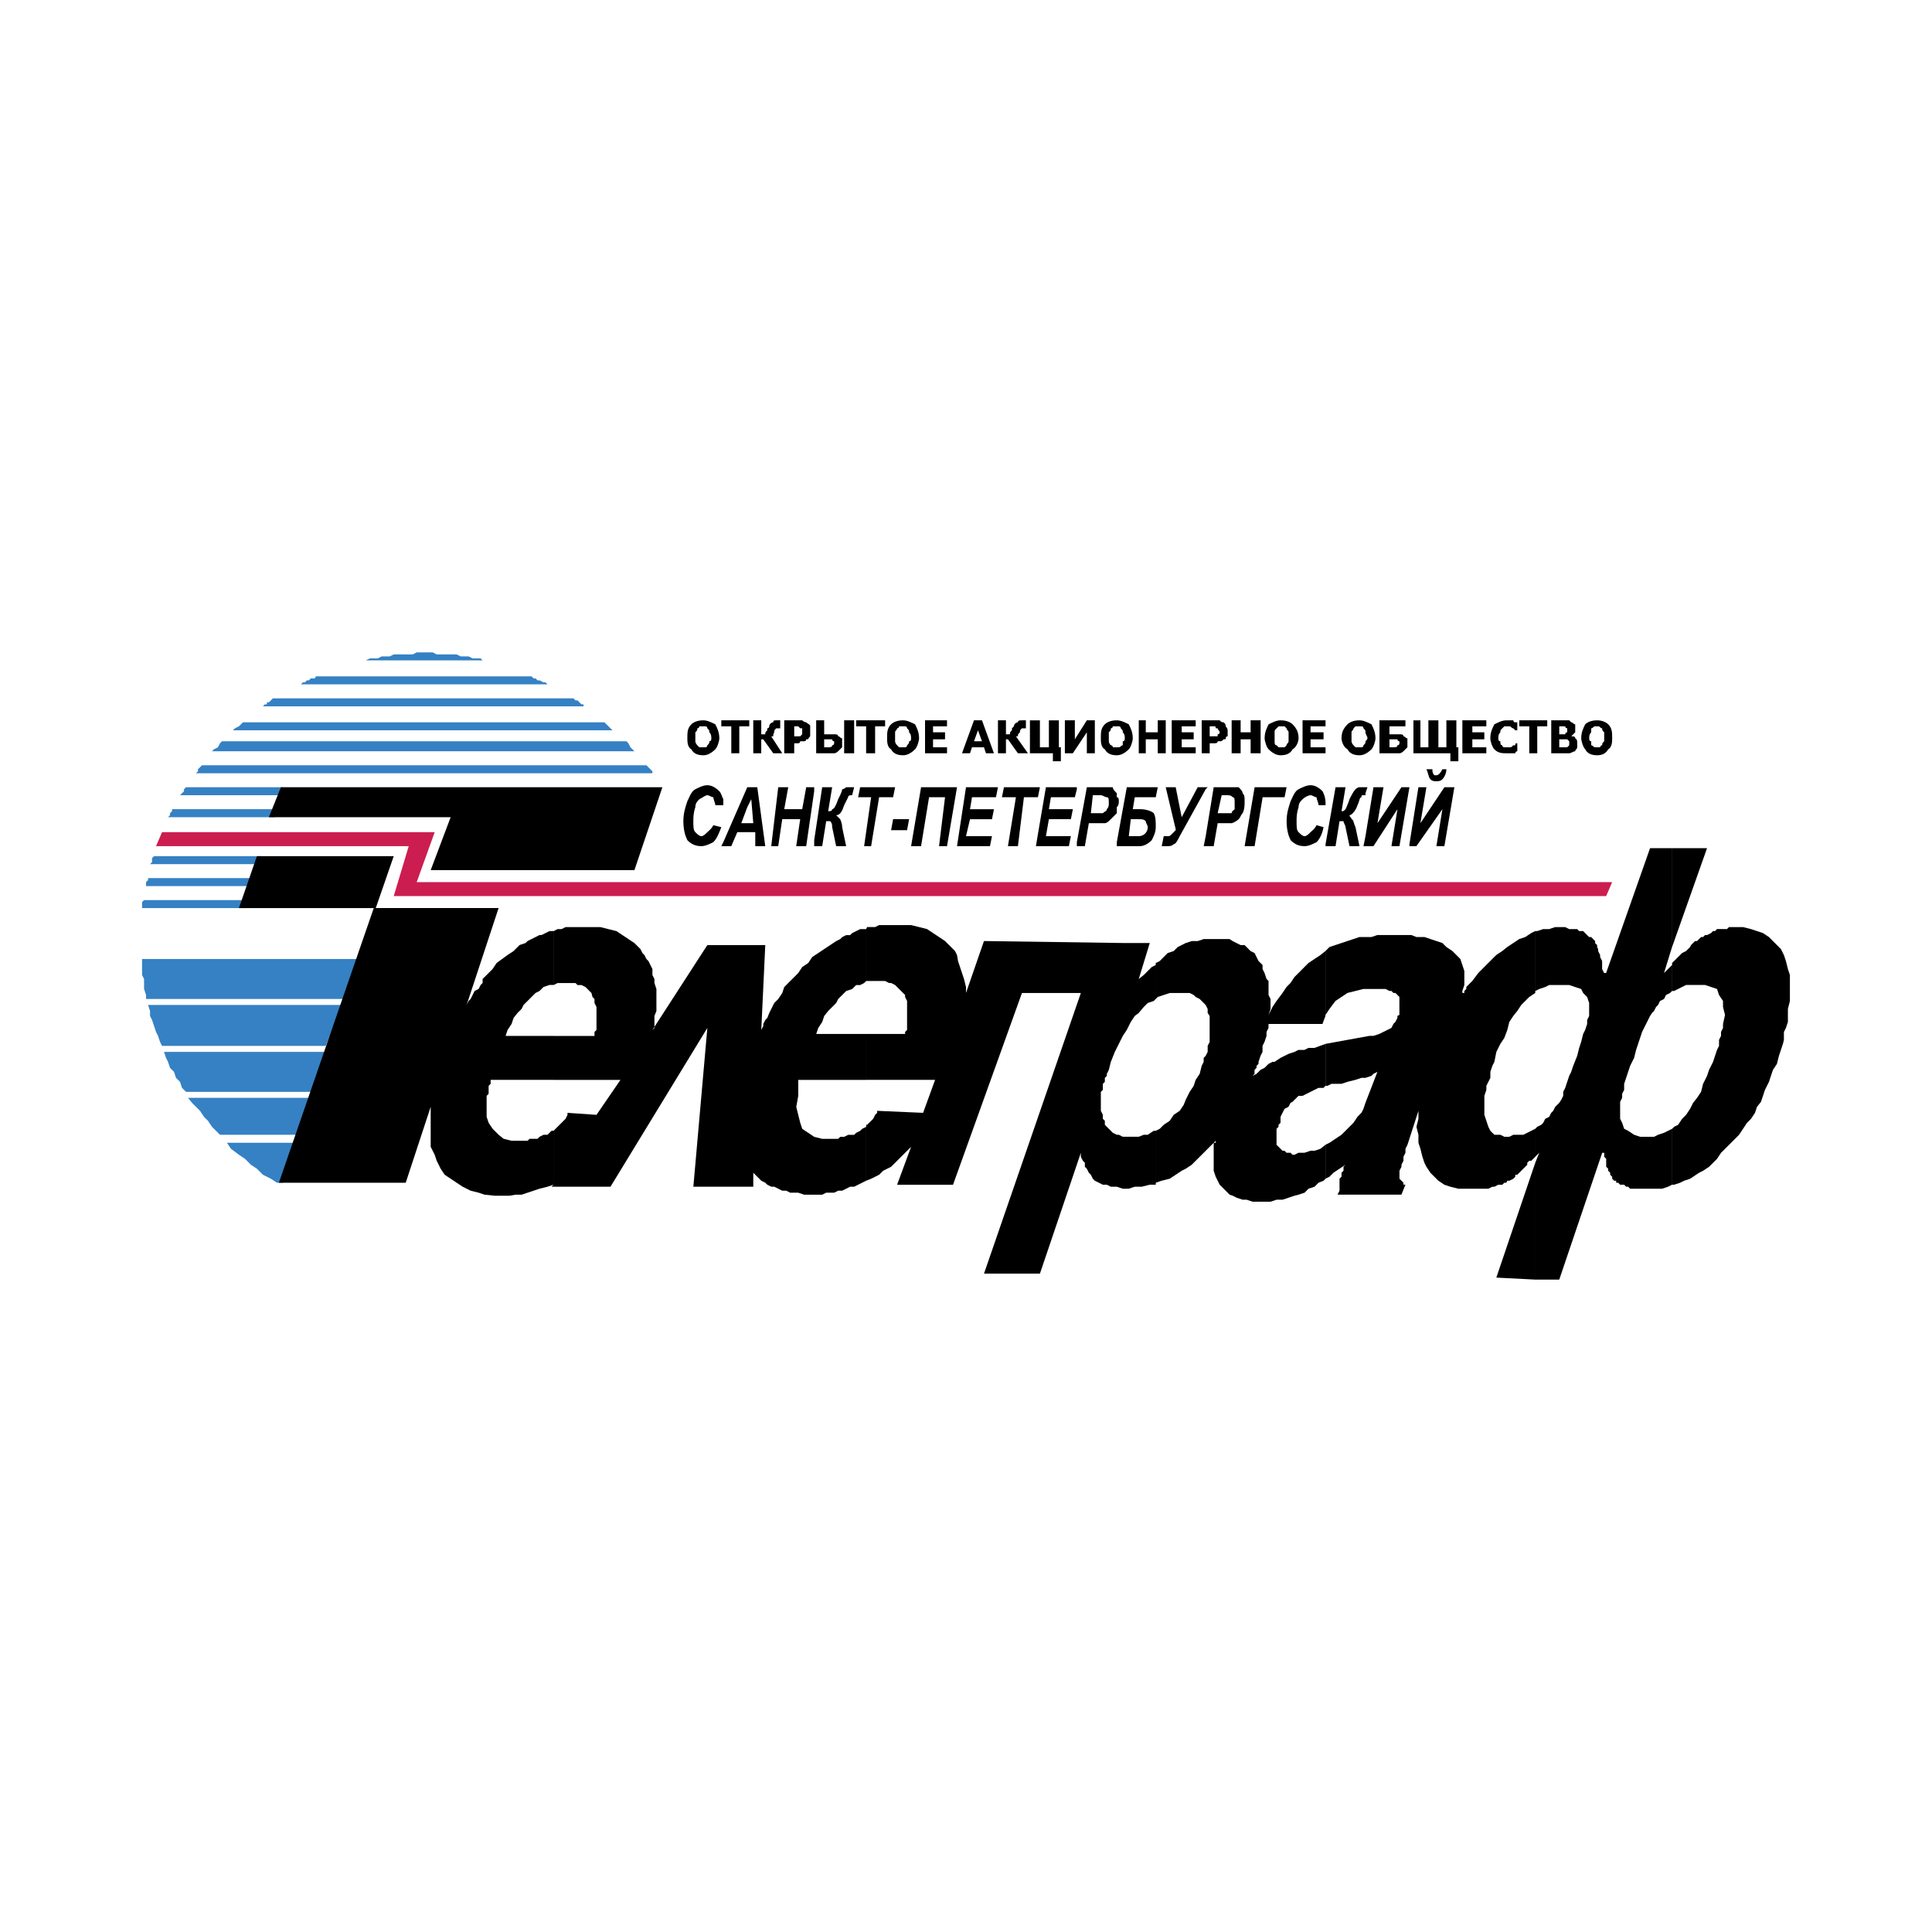 <svg xmlns="http://www.w3.org/2000/svg" width="2500" height="2500" viewBox="0 0 192.756 192.756"><g fill-rule="evenodd" clip-rule="evenodd"><path fill="#fff" d="M0 0h192.756v192.756H0V0z"/><path fill="#3581c4" d="M14.572 99.666v-.398l-.199-.598v-.996l-.2-.399V95.68h21.523l-1.395 3.986H14.572zM16.166 104.35l-.199-.399-.199-.597-.2-.399-.399-1.195-.199-.399v-.5l-.199-.597h19.331l-1.595 4.086H16.166zM18.558 108.934l-.399-.399-.199-.597-.399-.399-.199-.6-.399-.398-.199-.598-.2-.398-.199-.598h16.142l-1.295 3.987H18.558zM21.945 113.217l-.398-.399-.399-.398-.398-.598-.399-.398-.398-.598-.399-.398-.398-.399-.399-.498h12.455l-1.594 3.686h-7.673zM27.625 118l-.598-.398-.797-.399-.598-.598-.598-.398-.597-.598-.599-.398-.796-.598-.399-.597h6.975L28.223 118h-.598z"/><path d="M166.824 84.62h3.488l-3.488 9.865V84.62zm0 11.459v2.79h.199l.398-.199.4-.199.398-.199h1.893l.598.199.598.199.199.598.398.598v.598l.199.797-.199.898v.398l-.199.398v.398l-.199.398v.598l-.199.398-.199.598-.199.598-.398.797-.199.6-.398.797-.199.797-.398.598-.398.498-.299.598-.398.598-.398.398-.4.598-.398.199-.199.199v5.58h.199l.6-.199.398-.199.598-.199.299-.199.598-.398.398-.199.598-.398.398-.398.398-.398.398-.598.398-.398.398-.398.6-.598.398-.4.398-.598.398-.598.398-.398.398-.598.199-.598.398-.498.199-.598.199-.598.398-.797.199-.598.199-.6.398-.598.199-.797.398-1.195.1-.398v-.797l.199-.398.199-.598v-1.297l.199-.797v-2.59l-.199-.598-.199-.798-.199-.598-.299-.598-.398-.398-.398-.398-.398-.399-.598-.398-.598-.199-.598-.199-.797-.199h-1.396l-.199.199h-.996l-.199.199h-.199l-.199.199-.398.199h-.199l-.199.199h-.199l-.199.2-.199.199h-.199l-.199.199-.199.199-.1.199-.199.199-.199.199-.398.199-.4.398-.199.199-.199.2-.202.199zm-11.258 31.587h-2.393v-11.658l.398-.996-.199.199-.199.199v-2.791l.199-.199.398-.199.199-.199.199-.398.398-.199.199-.398.199-.199.199-.398.4-.398.199-.299.199-.398v-.398l.199-.398.199-.598.199-.598.199-.4.199-.598.398-.996.199-.797.199-.598.199-.797.199-.398.199-.598v-.398l.199-.398v-1.297l-.199-.598-.398-.398-.199-.398-.598-.199-.598-.199h-1.994l-.398.199-.598.199-.398.199v-5.979h.199l.598-.199h.598l.598-.199h.998l.398.199h.797l.199.199h.398l.199.199.199.199.199.199h.199l.199.2.199.199v.199l.199.199v.199l.1.199v.199l.199.398v.199l.199.399v.798l.199.398h.199l4.385-12.456h2.191v9.865l-.797 2.591.199-.199.199-.199.199-.199.199-.2v-.199 2.79l-.199.199-.398.199-.199.398-.398.199-.199.398-.199.199-.199.398-.199.199-.199.301-.398.797-.199.398-.199.398-.199.598-.199.598-.199.598-.199.797-.398.797-.199.598-.199.6-.199.598v.598l-.199.398v.398l-.201.398v1.693l.201.398.199.598.398.199.598.398.598.199h1.395l.398-.199.598-.199.398-.199.398-.199v5.58l-.398.199-.598.199h-3.188l-.199-.199h-.199l-.199-.199h-.4l-.196-.199h-.199v-.199h-.199l-.199-.199v-.199l-.199-.199v-.199l-.199-.199v-.199l-.199-.199v-.797l-.199-.199v-.398h-.199l-4.285 12.652zm-2.392 0l-3.885-.199 3.885-11.459v11.658zm0-12.256v-2.791l-.398.199-.398.199-.398.199h-.996l-.398.199h-.498l-.398-.199h-.598l-.4-.398-.199-.398-.398-1.195v-1.893l.199-.598v-.398l.398-.797v-.6l.199-.598.201-.398.199-.996.398-.797.398-.598.299-.797.199-.797.398-.598.398-.5.398-.598.398-.398.398-.398.598-.398V92.89l-.398.199-.598.398-.598.2-.598.398-.598.398-.498.398-.598.398-.6.598-.598.599-.598.598-.598.797-.598.598v.199l-.199.199v.199h-.196v-.199l.199-.598v-1.395l-.199-.599-.199-.598-.398-.398-.398-.398-.598-.398-.398-.398-.598-.199-.6-.199-.598-.2h-.797l-.498-.199h-3.389l-.598.199h-1.195l-.598.2-.598.199-.598.199-.598.199-.598.199-.398.398v6.376l.398-.598.598-.797.598-.398.598-.398.797-.199.797-.199h2.193l.398.199h.199l.199.199h.199l.398.398v1.793l-.199.102v.199l-.199.398-.199.199-.199.398-.398.199-.398.199-.4.199-.598.199h-.398l-4.383.797v4.186h.199l.398-.199h.996l.598-.199.797-.199.598-.199h.398l.598-.199.199-.201.398-.199-1.195 3.09-.199.598-.199.398-.398.398-.398.598-.398.398-.398.398-.398.398-.598.4-.598.398-.398.199v3.387l.398-.199.398-.398.598-.398.598-.398-.199.199v.398l-.199.199v.398l-.199.199v1.195l-.199.398h6.377l.398-.996h-.199V118l-.199-.199-.199-.199v-.797l.199-.398v-.199l.199-.398v-.398l.199-.398v-.398l.199-.398 1.096-3.389v.797l-.199.797.199.797v.799l.199.598.199.797.199.598.199.398.398.598.398.398.4.398.598.398.598.199.797.199h2.988l.398-.199h.201l.398-.199h.398l.199-.199h.199l.1-.199h.199l.398-.199.199-.199v-.199h.199l.199-.199.199-.199.199-.199.199-.199.199-.199v-.199l.199-.199h.199l.199-.199.204-.205zm-20.924 2.192l-.199.199-.498.199-.4.398-.598.199-.398.398-.598.199-.398.102-.598.199-.598.199h-.598l-.598.199h-1.795l-.598-.199h-.398l-.598-.199-.398-.199-.299-.102-.398-.398-.199-.199-.398-.398-.199-.398-.199-.398-.199-.598v-2.789h.199v-.199l-.398.398-.398.398-.398.398-.799.797-.398.398-.598.398-.398.199-.598.398-.598.398-.797.199-.599.202v.199-5.381l.398-.199.398-.398.598-.398.398-.598.598-.398.398-.598.199-.498.398-.797.398-.598.199-.598.4-.6.199-.797.199-.398v-.398l.199-.199.199-.398v-.598l.199-.398v-2.59l-.199-.301v-.398l-.199-.398-.199-.199-.199-.199-.199-.199-.4-.199-.199-.199-.398-.199h-1.992l-.598.199-.598.199-.199.199v-3.587l.398-.199.398-.399.398-.398.598-.199.398-.398.398-.199.398-.199.598-.199h.6l.598-.199h2.59l.299.199.398.199.398.199h.398l.398.398.199.199.398.199.199.398.199.399.4.398v.399l.199.398.199.598.199.199v1.395l.199.398v.996l-.199.598.398-.797.398-.598.598-.797.398-.598.398-.398.398-.598.398-.398.398-.398.598-.599.598-.399.6-.398.498-.398v6.478l-.299.797h-5.381v.398l-.199.398v.398l-.199.598-.199.398v.598l-.199.398-.201.598v.199l-.199.199v.199l-.199.199v.398l-.199.201.398-.201.199-.199.201-.199.398-.199.398-.398.398-.199h.199l.598-.398.398-.199.398-.199.598-.199.398-.199h.598l.398-.199h.598l1.098-.398v4.186l-.199.199h-.498l-.4.199-.398.199-.398.199-.398.199h-.398l-.199.199-.398.398-.199.1-.199.398-.398.199-.199.398-.199.398v.598l-.199.199v.199l-.199.199v1.596l.199.199.199.199.199.199h.199l.199.199h.398l.199.199h.199l.398-.199h.598l.598-.199h.398l.6-.199.498-.398v3.387h.006zm-16.939.597h-.598l-.797.199h-.699l-.598.199h-.598l-.598-.199h-.598l-.398-.199h-.398l-.797-.398-.199-.199-.199-.398-.199-.199-.199-.398-.199-.199v-.398l-.199-.199-.201-.398v-.398l-4.084 12.057h-5.58l9.664-28h-5.877l-6.876 19.131h-5.58l1.396-3.785-.398.398-.399.398-.399.398-.398.398-.398.398-.398.199-.398.199-.399.398-.398.199-.398.199-.499.199v-5.58h.1l.399-.398.199-.199.199-.398.199-.199v-.199l4.583.199 1.196-3.287h-6.875v-4.584H90.3v-.199l.199-.199v-2.891l-.199-.4v-.199l-.2-.199-.399-.398-.199-.199-.199-.199-.398-.199h-.199l-.398-.199h-1.894v-5.182l.1-.199h.797l.398-.199h3.189l.797.199.797.199.598.398.598.398.598.399.598.598.398.398.199.398.1.598.398 1.196.199.598.199.797v.598l1.794-5.181 14.049.199h2.492l-1.098 3.587.5-.398.398-.398.398-.398.398-.2v3.388l-.199.199-.598.199-.398.398-.5.598-.398.301-.398.598-.398.797-.398.598-.398.797-.398.797-.398.996-.199.797-.199.398v.201l-.199.199v.398l-.199.199v.598l-.199.199v1.893l.199.398v.398l.199.199v.398l.199.199.398.398.199.199.398.199h.199l.398.199h1.594l.5-.199h.398l.598-.398h.199v5.381h.001zm-28.897-.398l-.399.199-.398.199-.398.199h-.399l-.398.199-.398.199h-.399l-.398.199h-.797l-.398.199h-1.794l-.598-.199h-.797l-.398-.199h-.398l-.399-.199-.398-.199h-.299l-.398-.199-.203-.199-.399-.199-.199-.199-.398-.398-.199-.199v1.395h-5.979l1.396-15.842-9.665 15.842h-5.68v-5.58l.199-.199.199-.199.199-.199.398-.398.199-.199.199-.398v-.199l2.89.199 2.392-3.486h-6.676v-4.385h4.085v-.398l.199-.199v-2.293l-.199-.398v-.398l-.199-.199-.1-.398-.199-.199-.199-.199-.199-.199-.398-.199h-.399l-.199-.199h-1.793l-.398.199v-5.381l.398-.199h.398l.398-.199h3.487l.798.199.797.199.598.398.598.399.598.398.598.598.2.398.199.199.199.398.199.2.199.398.199.399v.598l.199.398v.398l.199.598v2.191l-.199.5v1.195l-.199.199 5.48-8.47h5.779l-.399 8.47.199-.398v-.199l.2-.398.199-.199.199-.5.199-.398.299-.598.398-.398.399-.598.199-.598.398-.398.398-.398.598-.598.398-.598.598-.399.398-.598.598-.398.598-.398.598-.398.598-.398.399-.199.199-.2.398-.199h.398l.2-.199.398-.199.398-.199h.598v5.182l-.199.199-.398.199h-.398l-.398.398-.598.199-.398.398-.399.398-.199.398-.398.398-.398.398-.398.5-.199.598-.398.598-.2.598h4.982v4.584h-6.775v1.594l-.199 1.096.199.797.199.797.199.598.598.398.598.398.797.201h1.594l.2-.201h.398l.398-.199h.598l.199-.199.398-.199.199-.199.398-.199v-.199 5.573h.002zm-31.188.597h-.2l.2-.199v.199zm0-.199v-5.381h-.2l-.199.199-.199.199h-.398l-.399.199-.199.201h-.797l-.199.199h-1.594l-.797-.199-.498-.4-.598-.598-.399-.598-.199-.598v-2.092l.199-.199v-.797l.2-.199v-.398h6.277v-4.385h-4.783l.2-.598.398-.598.199-.598.398-.5.399-.398.199-.398.398-.398.398-.398.398-.398.398-.199.399-.398.598-.199h.399v-5.381h-.399l-.398.199-.399.199h-.199l-.398.199-.398.2-.398.199-.199.199-.598.199-.598.598-.598.398-1.096.797-.398.599-.399.398-.598.598v.398l-.199.199-.199.398-.399.199-.199.398-.199.398-.199.199-.199.398 3.188-9.665H37.291L27.825 118h12.654l2.491-7.572v3.986l.399.797.199.598.398.797.398.598.598.398.599.398.598.398.797.398.797.199.598.199.997.102h1.495l.598-.102h.598l.598-.199.598-.199.598-.199.797-.199.596-.199z"/><path fill="#3581c4" d="M57.219 69.674l.199.2h.199l.2.199.199.199h.199v.199h.2-32.384.199l.199-.199h.199v-.199h.2l.199-.199.199-.2h29.993zM60.308 72.065l.199.2.2.199.199.199.199.199H23.241l.199-.199.398-.199.2-.199.199-.2h36.071zM62.5 73.958l.199.2.199.398.2.2.199.199H21.148l.2-.199.398-.2.199-.398.2-.2H62.5zM64.493 76.35l.199.199.199.2.199.199v.199H19.554l.199-.199v-.199l.2-.2.199-.199h44.341zM17.96 79.339l.199-.199.199-.199v-.199l.2-.2h9.665v.797H17.96zM16.764 81.531l.199-.199v-.199l.2-.199v-.2h10.263v.797H16.764zM14.173 90.599v-.598l.2-.199h10.064v.797H14.173zM14.97 86.214l.199-.199v-.398l.2-.2h10.662v.797H14.97zM14.572 88.407v-.399l.199-.199v-.199h10.462v.797H14.572zM52.635 67.482h.399l.199.199h.199l.199.199h.2l.398.2h.2l.199.199H30.016l.2-.199h.199l.199-.2h.199l.2-.199h.399l.099-.199h21.124z"/><path d="M28.024 78.542h38.062l-2.789 8.27H42.97l1.992-5.281H26.828l1.196-2.989z"/><path d="M37.49 90.599H23.838l1.794-5.182h13.651l-1.793 5.182z"/><path fill="#cc1d50" d="M160.846 88.008l-.598 1.395H39.283l1.495-4.982h-25.21l.598-1.395h27.203l-1.794 4.982h119.271z"/><path fill="#3581c4" d="M48.351 65.888h-.2l-.199-.2h-.797l-.399-.199h-.797l-.398-.199h-1.993l-.399-.2h-1.594l-.399.2h-1.893l-.398.199h-.798l-.398.199h-.797l-.399.2h-.399 12.257z"/><path d="M140.619 84.421v-.199l.896-5.679h.797l-.598 3.587 2.393-3.587h.996l-.996 5.878h-.797l.598-3.687-2.592 3.687h-.697zm0-5.879zm1.693-1.793h.598c0 .199 0 .398.199.598h.201c.199 0 .398-.199.598-.598h.398c0 .398-.199.797-.398.997-.199.199-.398.199-.598.199-.201 0-.4 0-.6-.199-.198-.201-.198-.599-.398-.997zm-1.693 1.793l-.996 5.878h-.797l.598-3.687-2.393 3.687h-.797v-.996l.797-4.882h.998l-.6 3.587 2.393-3.587h.797zm0 5.68v.199-.199zm-4.385-5.082l.199-.598h-.199v.598zm0-.598v.797h-.199c-.199 0-.199 0-.199.199-.199 0-.199.398-.398.797-.199.598-.598.997-.797.997 0 .199.199.199.199.399.199 0 .199.398.398.797l.398 1.893h-.996l-.398-1.893c0-.199-.199-.398-.199-.598h-.398l-.398 2.491h-.996v-.199l.996-5.679h.996l-.398 2.391c.199 0 .199 0 .398-.199 0 0 .199-.399.398-.997.199-.398.398-.797.598-.996 0 0 .199-.199.398-.199l.597-.001zm0 4.883l-.199.996h.199v-.996zm-3.984-3.09v-.199.199zm0-.199v.199h-.697c0-.199-.201-.598-.201-.797-.199 0-.398-.199-.598-.199s-.598.199-.797.398-.398.398-.398.797c-.199.598-.199.997-.199 1.396 0 .598 0 .896.199 1.096s.398.399.598.399.398-.2.598-.399.398-.299.598-.697l.699.199c-.1.498-.299 1.096-.699 1.495-.398.199-.797.398-1.195.398-.598 0-.996-.199-1.395-.598-.199-.398-.398-.997-.398-1.893 0-.797.199-1.396.398-1.993.199-.398.398-.996.797-1.195s.797-.399 1.195-.399.799.2 1.197.598c.099.199.298.598.298 1.195zm0 4.086v.199-.199zm-9.766-2.093v-.997h.398c0-.199.1-.199.299-.398v-.598c0-.398 0-.598-.199-.598 0 0-.1-.199-.498-.199v-.797h1.095c.199.199.398.398.398.598.199.199.199.398.199.797s0 .797-.199 1.196c-.199.199-.199.398-.398.598-.199.199-.598.398-.697.398h-.398zm2.69-3.587h3.189l-.199.996h-2.191l-.799 4.882h-.996l.996-5.878zm-2.69 0v.797h-.598l-.398 1.793h.996v.997h-.996l-.398 2.292h-.797v-.996l.797-4.882h1.394v-.001zm-2.191.2l.199-.199h-.199v.199zm0-.2v.199l-2.592 4.683c-.199.398-.398.797-.598.797-.199.199-.398.199-.598.199h-.598l.199-.996h.398c.199 0 .199 0 .398-.2l.398-.398v-.1l-.996-4.185h.996l.598 2.989 1.596-2.989h.799v.001zm0 4.883l-.199.996h.199v-.996zm-6.678.996v-.996c.5 0 .898-.399.898-.897 0-.199-.199-.398-.199-.598-.199-.199-.398-.199-.699-.199v-.997h.199c.5 0 1.098.199 1.297.398.199.398.199.797.199 1.395 0 .498-.199.897-.398 1.295-.398.398-.797.598-1.195.598h-.102v.001zm0-4.882v-.996h1.895l-.199.996h-1.696zm0-.997v.996h-.398l-.199 1.196h.598v.997h-.797l-.199 1.694h.996v.996h-2.191v-.398l.996-5.48h1.194v-.001zm-2.191 1.993c.199-.199.199-.398.199-.598s0-.398-.199-.398v.996zm0-.996V81.133l-.598.598c-.199.199-.398.398-.598.398h-.398v-.997h.199c.199-.199.398-.199.398-.398.199-.2.199-.399.199-.598 0-.398 0-.598-.199-.598s-.398-.199-.598-.199v-.797h1.195c0 .199.199.398.398.598.002 0 .002.199.002.399zm0 4.483v.398-.398zm-1.594-5.48v.797h-.797l-.199 1.793h.996v.997h-1.196l-.398 2.292h-.799v-.398l.998-5.48h1.395v-.001zm-2.392.2v-.199.199zm0-.2v.199l-.199.797h-2.391l-.199 1.196h2.391l-.199.997h-2.191l-.299 1.694h2.49l-.199.996h-3.088v-1.196l.797-4.683h3.087zm0 5.48v.398-.398zm-3.885-4.483l.199-.996h-.199v.996zm0-.997v.996h-1.395l-.6 4.882h-.996l.797-4.882h-1.395l.199-.996h3.39zm0 4.683l-.199 1.196h.199v-1.196zm-8.072 1.196l.897-5.878h3.188l-.199.996h-2.391l-.199 1.196h2.391l-.199.997h-2.192l-.399 1.694h2.591l-.199.996h-3.289v-.001zm0-5.879zm0 0l-.996 5.878h-.797l.598-4.882h-1.594l-.797 4.882h-.996l.996-5.878h3.586zm0 5.879zm-6.377-1.594v-1.096h1.595l-.199 1.096h-1.396zm0-3.288v-.996h.199l-.199.996zm0-.997v.996h-1.395l-.797 4.882h-.698l.698-4.882h-1.295l.199-.996h3.288zm0 3.189l-.199 1.096h.199v-1.096zm-7.872 2.69v-.598l.797-5.281h.996l-.398 2.391c.199 0 .398 0 .398-.199.199 0 .398-.399.598-.997.2-.398.399-.797.399-.996.199 0 .398-.199.398-.199H85.217l-.199.797c-.2 0-.399 0-.399.199l-.398.797c-.199.598-.398.997-.797.997l.399.399s.199.398.199.797l.398 1.893h-.997l-.398-1.893c0-.199 0-.398-.199-.598h-.398l-.398 2.491h-.798zm0-5.48v-.398.398zm0-.399v.398l-.797 5.48h-.997l.398-2.69h-1.793l-.399 2.69h-.697l.697-5.878h.997l-.398 2.192h1.793l.399-2.192h.797zm0 5.281v.598-.598zm-6.676-.797v-.896h.598l-.199-2.392-.399.797v-1.992h.997l.797 5.878h-.997v-1.395h-.797zm-2.391-3.288v.598-.598zm2.391-1.196l-2.391 5.48v.398h.797l.598-1.395h.996v-.896h-.598l.598-1.595v-1.992zm-3.388 3.787l.797.199c-.199.498-.399 1.096-.797 1.495-.398.199-.797.398-1.196.398-.598 0-.997-.199-1.395-.598-.199-.398-.398-.997-.398-1.893 0-.797.199-1.396.398-1.993.199-.398.398-.996.797-1.195.398-.199.797-.399 1.196-.399s.797.2 1.196.598c.199.199.199.398.398.797v.598h-.797c0-.199-.199-.598-.199-.797-.199 0-.398-.199-.598-.199s-.398.199-.797.398c-.199.199-.398.398-.398.797-.2.598-.2.997-.2 1.396 0 .598 0 .896.2 1.096.199.199.398.399.598.399.2 0 .399-.2.598-.399s.398-.3.597-.698zm.997 1.693l-.199.398h.199v-.398zM159.352 75.354v-.797h.299s0-.199.199-.199c0-.199 0-.199.199-.398v-.299-.598c-.199-.2-.199-.2-.199-.399-.199 0-.199-.199-.398-.199h-.1v-.598c.498 0 .896.199 1.096.398.398.398.398.797.398 1.395 0 .299 0 .896-.398 1.096-.2.398-.598.598-1.096.598zm0-3.488v.598h-.199c-.199 0-.199.199-.398.199v.399c-.199.199-.199.398-.199.598 0 .1 0 .299.199.299v.398c.199 0 .199.199.398.199h.199v.797c-.598 0-.996-.199-1.195-.598-.199-.2-.398-.797-.398-1.096 0-.598.199-.997.398-1.395.198-.199.597-.398 1.195-.398zm-3.387 3.288v-.598h.398l.199-.199v-.199-.199l-.199-.199h-.398v-.498h.199c0-.199.199-.199.199-.199v-.399s-.199 0-.199-.199h-.199v-.598h.598l.199.199c.199 0 .199.199.398.199v.797l-.398.398c.199 0 .398 0 .398.199.199.1.199.299.199.498v.398c0 .2-.199.2-.199.399-.199 0-.398.199-.598.199h-.597v.001zm0-3.288v.598h-.398v.797h.398v.498h-.398v.797h.398v.598h-1.197v-3.288h1.197zm-16.94 3.288v-.598c.199 0 .398 0 .398-.199 0 0 .199 0 .199-.199v-.199s-.199 0-.199-.199h-.199-.199v-.498h.597c.199 0 .398 0 .398.199.199 0 .199.199.398.199v.896l-.398.399s-.199.199-.398.199h-.597zm0-3.288h1.195v.598h-1.195v-.598zm6.477 4.086h-.797v-.797h-3.688v-3.288h.697v2.69h.797v-2.69h.998v2.69h.797v-2.69h.996v2.69h.199v1.395h.001zm.398-.798v-3.288h2.391v.598h-1.395v.598h1.195v.697h-1.195v.797h1.395v.598H145.9zm4.385 0c-.398 0-.797 0-1.195-.398-.201-.2-.4-.797-.4-1.096 0-.598.199-.997.4-1.395.398-.199.797-.398 1.195-.398H150.982s0 .199.199.199h.199v.797h-.199l-.199-.199c-.199 0-.199-.199-.398-.199h-.498l-.199.199c-.199.199-.199.199-.199.399-.199.199-.199.398-.199.598 0 .1 0 .299.199.299 0 .199 0 .398.199.398 0 .199.199.199.199.199h.498c.199 0 .199 0 .398-.199h.199c0-.199 0-.199.199-.199v.797s-.199 0-.199.199h-.597l-.299-.001zm2.291 0v-2.69h-.996v-.598h2.789v.598h-.996v2.69h-.797zm-13.551-3.288v.598h-.398v.797h.398v.498h-.398v.797h.398v.598h-1.396v-3.288h1.396zm-3.388 3.488v-.797h.199c.199 0 .199-.199.199-.199.199-.199.199-.199.199-.398 0 0 .199-.199.199-.299 0-.199-.199-.398-.199-.598 0-.2 0-.2-.199-.399 0 0 0-.199-.199-.199h-.199v-.598c.398 0 .797.199 1.195.398.199.398.398.797.398 1.395 0 .299-.199.896-.398 1.096-.398.398-.797.598-1.195.598zm0-3.488v.598h-.398l-.199.199c0 .199-.199.199-.199.399v.897c0 .199.199.398.199.398l.199.199h.398v.797c-.598 0-.996-.199-1.195-.598-.398-.2-.598-.797-.598-1.096 0-.598.199-.997.598-1.395.199-.199.597-.398 1.195-.398zm-7.871 3.488v-.797h.398l.199-.199c0-.199.199-.199.199-.398v-.299-.598c0-.2-.199-.2-.199-.399l-.199-.199h-.398v-.598c.598 0 .996.199 1.195.398.398.398.598.797.598 1.395 0 .299-.199.896-.598 1.096-.199.398-.598.598-1.195.598zm2.191-.2v-3.288h2.293v.598h-1.496v.598h1.297v.697h-1.297v.797h1.496v.598h-2.293zm-2.191-3.288v.598h-.199l-.199.199c-.199.199-.199.199-.199.399v.897c0 .199 0 .398.199.398l.199.199h.199v.797c-.398 0-.797-.199-1.195-.598-.199-.2-.398-.797-.398-1.096 0-.598.199-.997.398-1.395.398-.199.796-.398 1.195-.398zm-6.676 2.292v-.698h.398v-.199c.199 0 .199-.199.199-.199 0-.2-.199-.2-.199-.399h-.199c0-.199 0-.199-.199-.199v-.598h.598c.199.199.199.199.398.199.199.199.199.199.199.398.199.199.199.398.199.398v.598c-.199 0-.199.199-.199.299h-.199c-.199.199-.199.199-.398.199h-.199c-.001.201-.2.201-.399.201zm4.683.996h-.998v-1.395h-.996v1.395h-.896v-3.288h.896v1.196h.996v-1.196h.998v3.288zm-4.683-3.288v.598h-.398v.997h.398v.697h-.398v.997h-.797v-3.288h1.195v-.001zm-9.666 3.488v-.797h.199c.199 0 .199-.199.398-.199v-.398c.199 0 .199-.199.199-.299 0-.199 0-.398-.199-.598 0-.2 0-.2-.199-.399 0 0 0-.199-.199-.199h-.199v-.598c.398 0 .797.199 1.195.398.199.398.398.797.398 1.395 0 .299-.199.896-.398 1.096-.398.398-.797.598-1.195.598zm4.883-.2h-.797v-1.395h-1.195v1.395h-.699v-3.288h.699v1.196h1.195v-1.196h.797v3.288zm.597 0v-3.288h2.391v.598H117.9v.598h1.195v.697H117.9v.797h1.395v.598h-2.391zm-5.48-3.288v.598h-.398s0 .199-.199.199c0 .199 0 .199-.199.399v.897c0 .199.199.398.199.398.199 0 .199.199.199.199h.398v.797c-.598 0-.996-.199-1.195-.598-.398-.2-.398-.797-.398-1.096 0-.598 0-.997.398-1.395.199-.199.597-.398 1.195-.398zm-13.85 2.69v-.598h.398l-.398-1.096v-.996h.398l1.195 3.288h-.797l-.199-.598h-.597zm4.983.598h-.998l-.996-1.395h-.199v1.395h-.797v-3.288h.797v1.395h.398c0-.199 0-.199.199-.399v-.199l.199-.199c0-.199.199-.398.398-.398 0-.199.201-.199.4-.199h.398v.797h-.398c-.199.199-.199.199-.199.399-.201.199-.201.199-.201.398h-.199l1.198 1.693zm3.287.798h-.797v-.797h-2.291v-3.288h.996v2.69h.896v-2.69h.996v2.69h.199v1.395h.001zm3.388-.798h-.797v-2.092l-1.396 2.092h-.797v-3.288h.996v1.893l1.197-1.893h.797v3.288zm-11.658-3.288v.996l-.398 1.096h.398v.598h-.598l-.199.598h-.797l1.196-3.288h.398zm-7.473 3.488v-.797h.2c.199 0 .199-.199.199-.199.199-.199.199-.199.199-.398.199 0 .199-.199.199-.299 0-.199 0-.398-.199-.598 0-.2 0-.2-.199-.399 0 0 0-.199-.199-.199h-.2v-.598c.399 0 .797.199 1.196.398.199.398.398.797.398 1.395 0 .299-.199.896-.398 1.096-.399.398-.797.598-1.196.598zm2.191-.2v-3.288h2.192v.598H93.09v.598h1.196v.697H93.09v.797h1.395v.598h-2.193zm-2.191-3.288v.598h-.399s0 .199-.199.199c0 .199-.199.199-.199.399v.897c0 .199.199.398.199.398l.199.199h.399v.797c-.598 0-.997-.199-1.196-.598-.398-.2-.398-.797-.398-1.096 0-.598 0-.997.398-1.395.199-.199.597-.398 1.196-.398zm-7.474 3.288v-.598c.199 0 .398 0 .398-.199 0 0 .199 0 .199-.199v-.199s-.199 0-.199-.199h-.199-.199v-.498h.597c.199 0 .398 0 .398.199.2 0 .2.199.399.199v.896l-.399.399s-.199.199-.398.199h-.597zm1.595-3.288h.997v3.288h-.997v-3.288zm2.192 3.288v-2.69h-.996v-.598h2.89v.598h-.997v2.69h-.897zm-3.787-1.893v.498h-.398v.797h.398v.598h-1.196v-3.288h.797v1.395h.399zm-2.989.897v-.698h.199l.199-.199v-.199-.399h-.199l-.199-.199v-.598h.398c.199.199.399.199.399.199.199.199.398.199.398.398v.996s-.199.199-.199.299h-.199c0 .199-.2.199-.2.199h-.398c0 .201-.199.201-.199.201zm-7.871-.498c0 .299-.2.896-.399 1.096-.398.398-.797.598-1.195.598v-.797h.199c.199 0 .199-.199.199-.199.199-.199.199-.199.199-.398.199 0 .199-.199.199-.299 0-.199 0-.398-.199-.598 0-.2 0-.2-.199-.399 0 0 0-.199-.199-.199h-.199v-.598c.398 0 .797.199 1.195.398.199.398.399.797.399 1.395zm7.871-1.794v.598h-.398v.997h.398v.697h-.398v.997h-.997v-3.288h1.395v-.001zm-6.676 3.288v-2.69h-.997v-.598h2.79v.598h-.996v2.69h-.797zm5.082 0h-.897l-.997-1.395h-.199v1.395h-.797v-3.288h.797v1.395h.399c0-.199 0-.199.199-.399v-.199c.199 0 .199-.199.199-.199 0-.199.199-.398.398-.398 0-.199.1-.199.299-.199h.398v.797h-.398c-.199.199-.199.199-.199.399-.1.199-.1.199-.1.398h-.199l1.097 1.693zm-7.872.2c-.598 0-.997-.199-1.196-.598-.398-.2-.398-.797-.398-1.096 0-.598 0-.997.398-1.395.199-.199.598-.398 1.196-.398v.598h-.399s0 .199-.199.199c0 .199 0 .199-.199.399v.897c0 .199.199.398.199.398l.199.199h.399v.797z"/></g></svg>